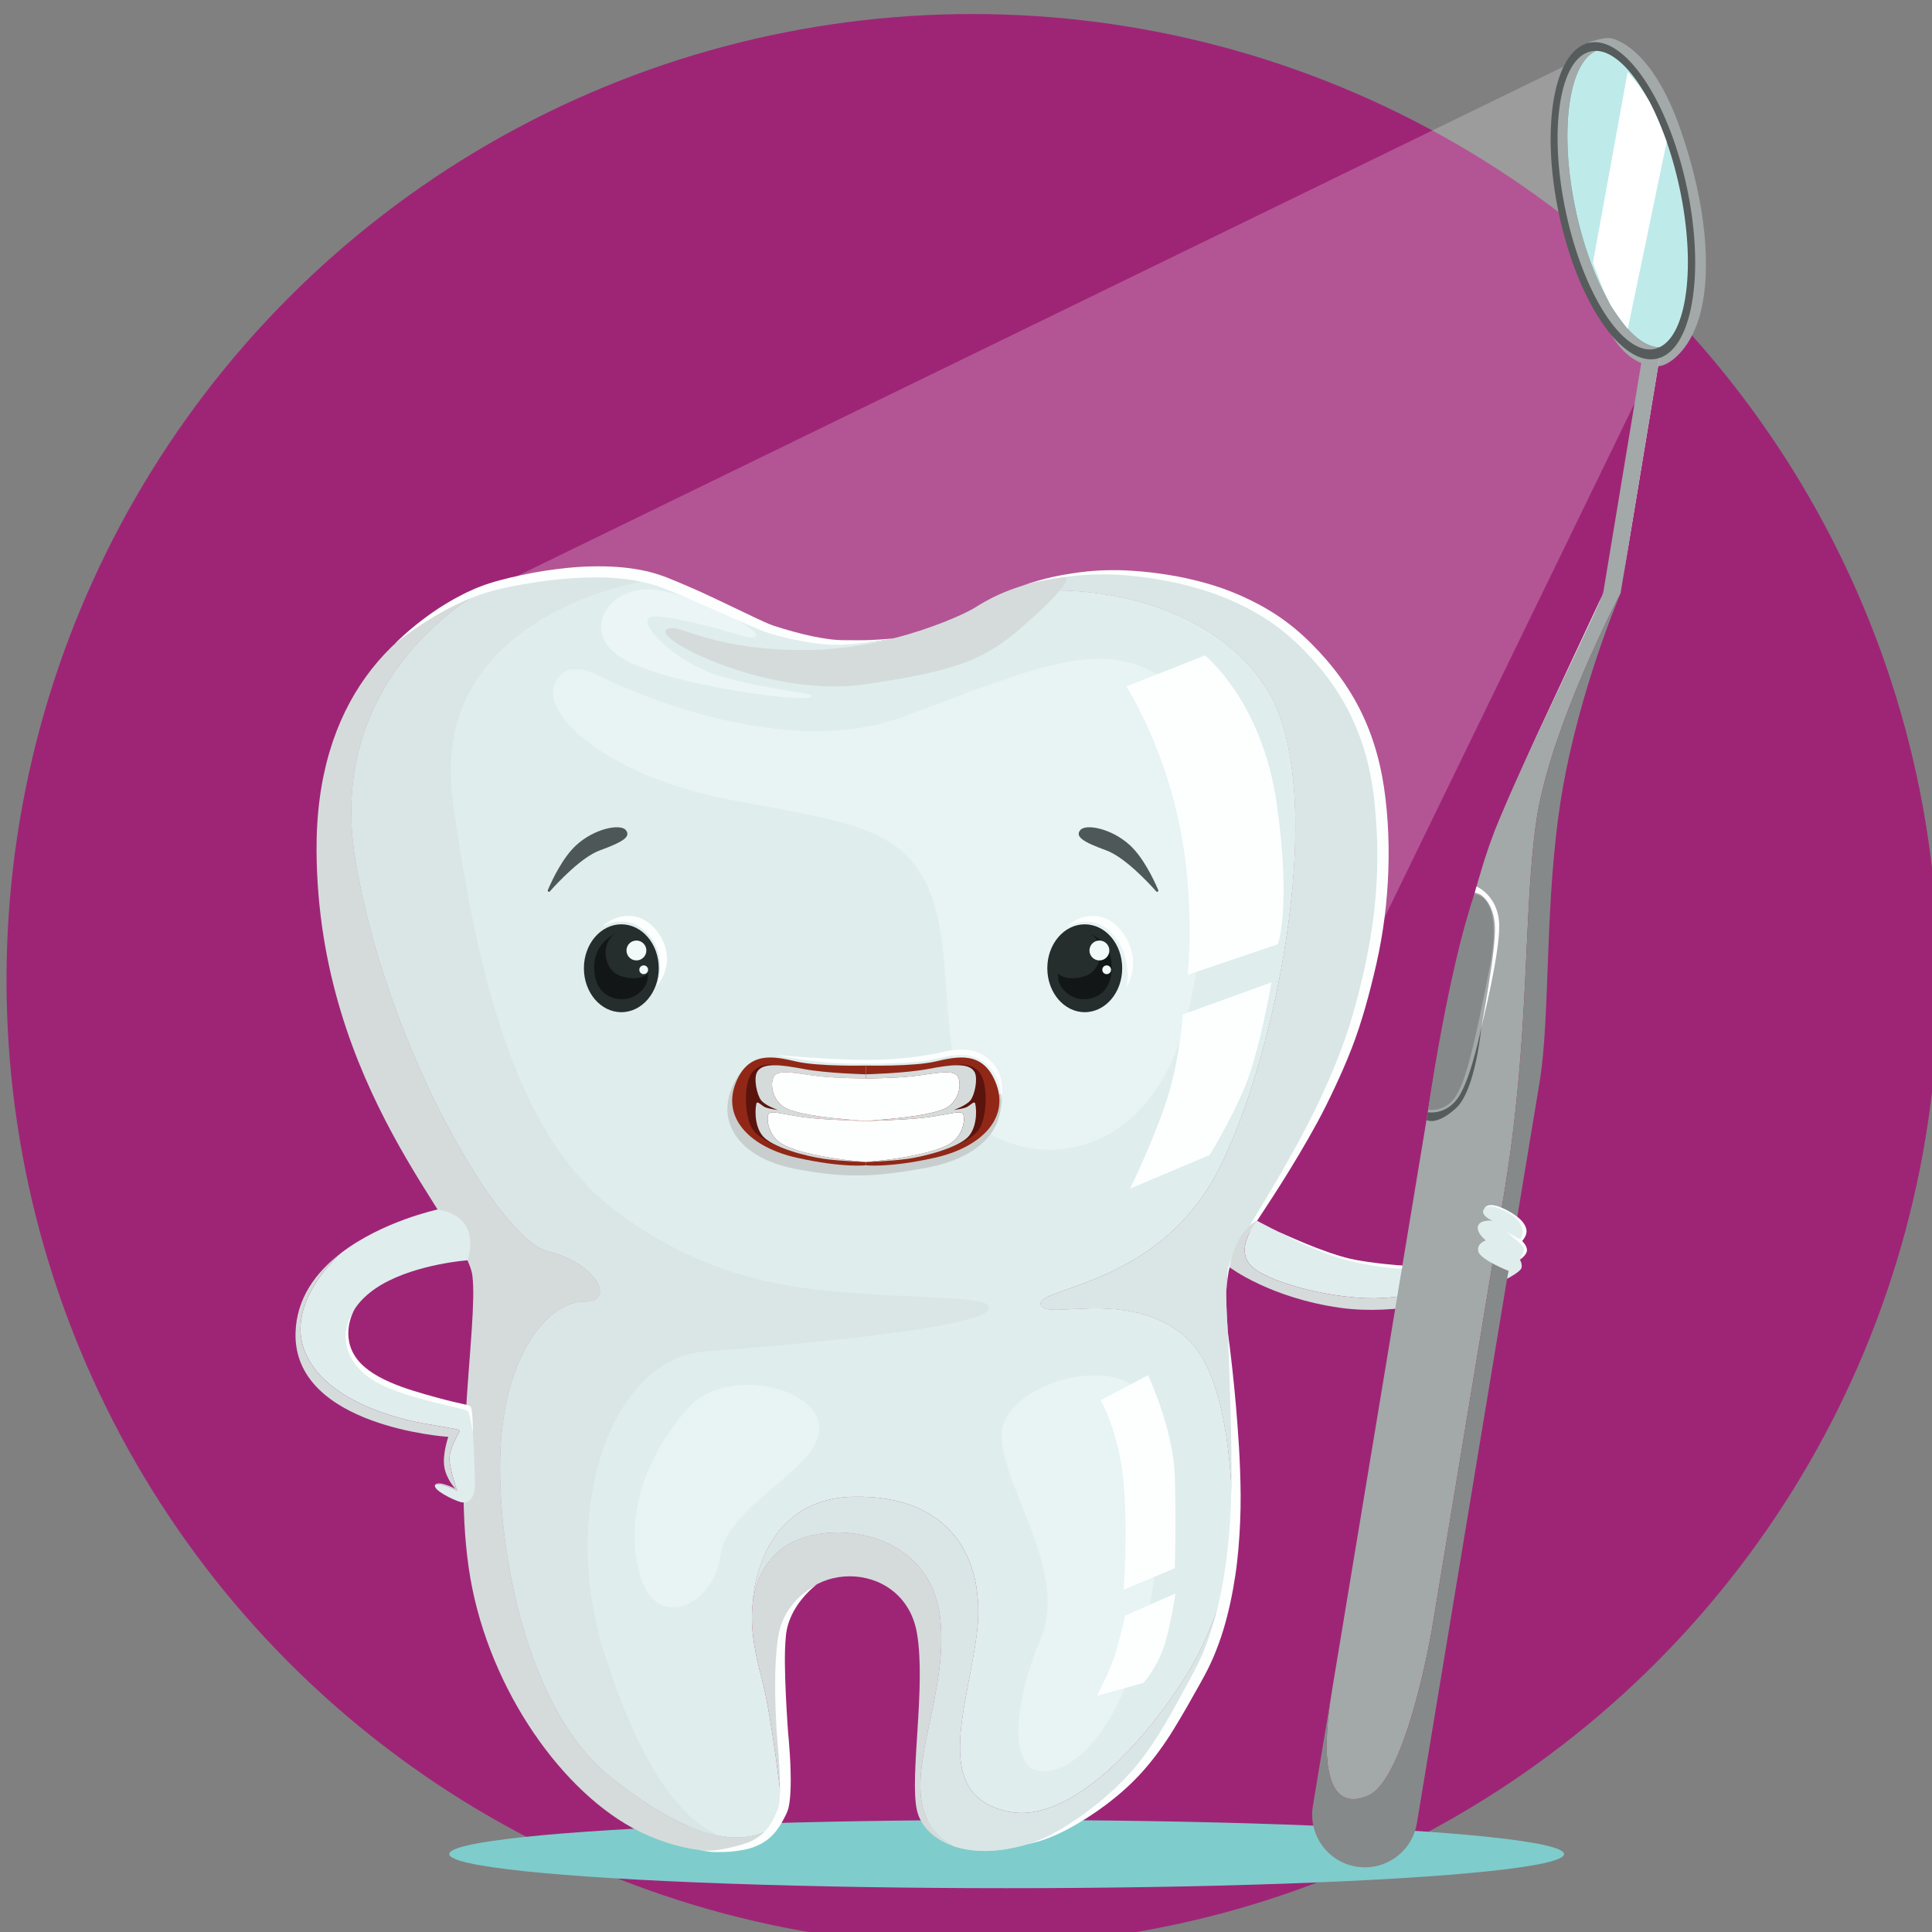 <?xml version="1.0" encoding="utf-8"?>
<!-- Generator: Adobe Illustrator 23.0.3, SVG Export Plug-In . SVG Version: 6.00 Build 0)  -->
<svg version="1.1" id="Ñëîé_1" xmlns="http://www.w3.org/2000/svg" xmlns:xlink="http://www.w3.org/1999/xlink" x="0px" y="0px"
	 viewBox="0 0 661 661" style="enable-background:new 0 0 661 661;" xml:space="preserve">
<rect x="0" y="0" width="661" height="661" fill="#808080" stroke="none"/>
<style type="text/css">
	.st0{fill:#6CBCD8;}
	.st1{fill:#6ED6D1;}
	.st2{opacity:0.71;fill:#AA0072;}
	.st3{fill:#E84D3D;}
	.st4{fill:#FFFFFF;}
	.st5{opacity:0.5;}
	.st6{fill:#CCCCCC;}
	.st7{fill:#4D1F03;}
	.st8{fill:#ED5F98;}
	.st9{fill:#F2C32A;}
	.st10{opacity:0.3;fill:#FFFFFF;}
	.st11{opacity:0.5;fill:#D37B1C;}
	.st12{fill:#045276;}
	.st13{opacity:0.71;fill:#E20000;}
	.st14{fill:#950F0F;}
	.st15{fill:#231F20;}
	.st16{fill:#DEECED;}
	.st17{fill:#B9E1EA;}
	.st18{fill:#FF6969;}
	.st19{fill:#58C2DB;}
	.st20{fill:#A1A6A5;}
	.st21{fill:#818483;}
	.st22{fill:#BDC1C0;}
	.st23{opacity:0.4;fill:#FFFFFF;}
	.st24{fill:#352F31;}
	.st25{fill:#7FCCCC;}
	.st26{fill:#D5DBDB;}
	.st27{fill:#DFEDED;}
	.st28{opacity:0.61;fill:#D7E2E2;}
	.st29{opacity:0.48;fill:#F2F9F9;}
	.st30{fill:#FDFFFF;}
	.st31{opacity:0.65;fill:#F2F9F9;}
	.st32{opacity:0.78;fill:#252D2D;}
	.st33{fill:#252D2D;}
	.st34{fill:#C8CECE;}
	.st35{fill:none;}
	.st36{fill:#912817;}
	.st37{fill:#5B140D;}
	.st38{fill:#C13D2F;}
	.st39{fill:#FFFBD4;}
	.st40{fill:#CCFFFF;}
	.st41{fill:#B7F9F7;}
	.st42{fill:#73D4EA;}
	.st43{opacity:0.21;fill:#73D4EA;}
	.st44{opacity:0.5;fill:#73D4EA;}
	.st45{fill:#47B4C6;}
	.st46{fill:#D9FFFD;}
	.st47{opacity:0.22;fill:#FFFFFF;}
	.st48{fill:#A3A8A8;}
	.st49{fill:#121616;}
	.st50{fill:#F2F9F9;}
	.st51{opacity:0.32;fill:#F2F9F9;}
	.st52{fill:#868989;}
	.st53{fill:#565B5B;}
	.st54{fill:#BEEAEA;}
</style>
<circle class="st2" cx="332.73" cy="335.3" r="330.5"/>
<g>
	<polygon class="st47" points="546.01,17.4 148.81,210.78 473.68,313.95 566.76,122.52 	"/>
	<path class="st48" d="M543.62,14.43c0,0,4.3-1.43,6.69-1.43s14.94,3.66,24.48,30.84c9.54,27.18,10.32,48.74,7.32,61.94
		s-10.6,19.08-14.38,19.47c-3.78,0.39-10.98-1.27-16.53-10.9C545.65,104.73,543.62,14.43,543.62,14.43z"/>
	<ellipse class="st25" cx="344.4" cy="634.34" rx="190.71" ry="11.67"/>
	<g>
		<path class="st26" d="M321.69,553.54c-3.66-31.88-42.04-34.5-55.1-23c-13.07,11.5-9.71,29.79-6.05,43.38
			c3.66,13.59,7.18,45.47,7.18,45.47c2.61-11.5-3.14-42.34,0-60.63c0.03-0.18,0.06-0.36,0.1-0.55c4.83-25.21,40.97-25.21,45.8,0
			c0.03,0.18,0.07,0.36,0.1,0.55c3.14,18.29-2.61,49.13,0,60.63c1.21,5.33,5.69,9.99,12.75,12.3
			C301.47,617.88,325.35,585.42,321.69,553.54z"/>
		<g>
			<path class="st27" d="M405.46,457.24c-19.72-16.9-48.22-5.1-49.39-10.98c-1.18-5.88,40.38-6.27,60.76-45.87
				c20.39-39.59,38.42-131.72,16.07-165.54c-22.35-33.82-70.27-32.83-70.27-32.83l1.24-4.89c-0.74,0.12-1.47,0.24-2.2,0.37
				c-11.46,2.09-21.87,7.07-31.69,12.4c-24.5,13.28-54.02,13.28-78.51,0c-9.82-5.33-20.23-10.3-31.69-12.4
				c-16.39-3-36.15-2.07-54.46,4.51c0,0-54.27,27.97-43.81,91.74c10.45,63.77,49.13,130.15,65.86,134.33
				c16.73,4.18,23.52,17.25,12.54,17.25c-10.98,0-25.09,14.64-28.23,44.43c-3.14,29.79,5.66,92.98,37.11,118.13
				c31.45,25.15,47.4,22.51,56.11,17.26c1.4-1.76,2.36-3.71,2.82-5.76c0,0-3.52-31.88-7.18-45.47c-2.06-7.64-4.02-16.78-3.02-25.35
				c0,0,1.1-35.67,34.34-36.46c33.24-0.78,45.78,21.17,42.25,47.43c-3.53,26.27-15.09,54.3,10.39,60.18
				c25.48,5.88,56.66-36.18,65.47-53.82c8.72-17.47,11.37-31.51,11.42-31.77c0.21-1.65,0.39-3.32,0.55-5
				C421.95,490.24,416.43,466.64,405.46,457.24z"/>
			<path class="st27" d="M419.82,436.46c2.09-16.73,52.79-63.77,53.31-145.31c0.51-80.19-65.32-100.98-109.27-94.01l-1.24,4.89
				c0,0,47.93-0.99,70.27,32.83c22.35,33.82,4.31,125.95-16.07,165.54c-20.39,39.59-61.94,39.99-60.76,45.87
				c1.18,5.88,29.68-5.92,49.39,10.98c10.97,9.4,16.5,33,16.48,71.9C425.42,493.26,417.99,451.15,419.82,436.46z"/>
			<path class="st28" d="M419.82,436.46c2.09-16.73,52.79-63.77,53.31-145.31c0.51-80.19-65.32-100.98-109.27-94.01l-1.24,4.89
				c0,0,47.93-0.99,70.27,32.83c22.35,33.82,4.31,125.95-16.07,165.54c-20.39,39.59-61.94,39.99-60.76,45.87
				c1.18,5.88,29.68-5.92,49.39,10.98c10.97,9.4,16.5,33,16.48,71.9C425.42,493.26,417.99,451.15,419.82,436.46z"/>
		</g>
		<g>
			<path class="st27" d="M266.59,530.55c13.07-11.5,51.44-8.89,55.1,23c3.66,31.88-20.22,64.34,4.77,78.16
				c8.16,2.68,19.76,2.23,33.77-3.94c26.13-11.5,51.75-46,59.59-84.15c0.63-3.07,1.15-6.24,1.56-9.47
				c-0.05,0.26-2.7,14.3-11.42,31.77c-8.81,17.64-39.99,59.7-65.47,53.82c-25.48-5.88-13.92-33.91-10.39-60.18
				c3.53-26.27-9.02-48.22-42.25-47.43c-33.24,0.78-34.34,36.46-34.34,36.46C258.3,541.91,260.88,535.58,266.59,530.55z"/>
			<path class="st28" d="M266.59,530.55c13.07-11.5,51.44-8.89,55.1,23c3.66,31.88-20.22,64.34,4.77,78.16
				c8.16,2.68,19.76,2.23,33.77-3.94c26.13-11.5,51.75-46,59.59-84.15c0.63-3.07,1.15-6.24,1.56-9.47
				c-0.05,0.26-2.7,14.3-11.42,31.77c-8.81,17.64-39.99,59.7-65.47,53.82c-25.48-5.88-13.92-33.91-10.39-60.18
				c3.53-26.27-9.02-48.22-42.25-47.43c-33.24,0.78-34.34,36.46-34.34,36.46C258.3,541.91,260.88,535.58,266.59,530.55z"/>
		</g>
		<path class="st26" d="M332.62,208.49c0,0-26.74,14.45-59.67,13.92s-41.42-10.19-45.08-6.8c-3.66,3.4,35.36,23.22,68.03,18.51
			c32.67-4.7,41.61-8.84,54.67-20.34c13.07-11.5,18.05-17.92,11.09-16.28C354.71,199.15,344.59,200.58,332.62,208.49z"/>
		<path class="st28" d="M223.31,198.26c0,0-77.38,10.43-68.36,75.9c9.02,65.47,23.52,116.17,56.06,140.41
			c32.54,24.24,62.3,26.59,85.64,28.16c23.34,1.57,47.26,0.78,40.59,6.27c-6.66,5.49-62.72,10.98-95.65,13.33
			s-50.18,54.88-34.89,103.1c15.29,48.22,31.08,59.03,39.6,62.67c8.52,3.65-15.69,0-15.69,0s-54.16-21.82-61.94-94.03
			c-7.78-72.21,3.14-91.34,3.14-91.34s-44.1-76.05-51.65-117.61c-7.55-41.55-2.26-67.82-2.26-67.82l13.72-30.77
			c0,0,23.12-21.36,33.69-24.51C175.88,198.87,196.61,192.14,223.31,198.26z"/>
		<path class="st26" d="M208.79,607.9c-31.45-25.15-40.25-88.34-37.11-118.13c3.14-29.79,17.25-44.43,28.23-44.43
			c10.98,0,4.18-13.07-12.54-17.25c-16.73-4.18-55.41-70.56-65.86-134.33c-10.45-63.77,43.81-91.74,43.81-91.74
			c-30.73,11.05-57.35,38.02-57.02,89.13c0.52,81.54,51.22,128.58,53.32,145.31c2.09,16.73-7.84,69,0,107.15
			c7.84,38.16,33.45,72.65,59.59,84.15c21.47,9.44,37.28,5.49,43.7-2.6C256.19,630.41,240.24,633.05,208.79,607.9z"/>
		<path class="st29" d="M391.74,479.06c0,0,9.15,29.53,2.09,67.95c-7.06,38.42-23,58.02-36.07,59.06
			c-13.07,1.05-11.29-23-1.72-45.47c9.56-22.48-12.65-50.96-13.43-69C341.82,473.57,383.63,461.55,391.74,479.06z"/>
		<path class="st29" d="M237.8,479.32c0,0-23.78,21.95-20.39,52.01c3.4,30.05,26.66,18.82,29.01,1.31
			c2.35-17.51,30.32-27.96,33.71-41.82C283.54,476.97,254.27,467.04,237.8,479.32z"/>
		<path class="st29" d="M204.61,231.04c0,0,59.59,30.84,104.54,14.11c44.95-16.73,66.5-26.66,87.35-14.11
			c20.85,12.54,19.8,74.22,9.87,116.04c-9.93,41.82-40.27,52.79-63.78,42.86c-23.51-9.93-15.15-55.03-22.99-80.57
			c-7.84-25.54-26.13-27.63-68.47-35.47c-42.34-7.84-64.81-28.44-61.68-39.05C192.59,224.25,204.61,231.04,204.61,231.04z"/>
		<path class="st30" d="M412.27,224.25c0,0,19.6,15.68,24.57,50.96c4.97,35.28,0.38,47.83,0.38,47.83l-30.84,10.45
			c0,0,2.76-26.13-3.25-53.32c-6.01-27.18-17.77-45.32-17.77-45.32L412.27,224.25z"/>
		<path class="st30" d="M404.69,347.08l30.32-10.98c0,0-3.95,23.26-9.03,35.54c-5.08,12.28-12.14,23.52-12.14,23.52l-27.18,11.5
			c0,0,9.41-19.34,13.33-32.93C403.91,360.15,404.69,347.08,404.69,347.08z"/>
		<path class="st30" d="M392.78,470.52c0,0,8.62,18.21,9.15,34.42s0,31.62,0,31.62l-17.51,7.32c0,0,1.57-19.26,0-36.68
			c-1.57-17.42-7.84-28.14-7.84-28.14L392.78,470.52z"/>
		<path class="st30" d="M402.16,545.18c0,0-1.64,11.43-4.05,18.49c-2.41,7.06-6.89,12.09-6.89,12.09l-15.94,4.44
			c0,0,4.7-8.76,6.53-15.1c1.83-6.33,3.14-12.35,3.14-12.35L402.16,545.18z"/>
		<path class="st31" d="M255.57,217.97c0,0-31.1-9.41-33.71-6.53c-2.61,2.87,9.41,15.68,26.13,20.39c16.73,4.7,33.71,5.23,29.01,6.8
			c-4.7,1.57-52.53-4.97-65.6-14.37s-1.88-25.52,14.64-22.22C242.55,205.33,267.6,219.28,255.57,217.97z"/>
		<path class="st30" d="M349.42,200.53c0,0,1.25-0.5,3.66-1.25c2.41-0.74,5.98-1.77,10.64-2.6c4.65-0.83,10.37-1.62,16.98-1.61
			c3.3-0.06,6.84,0.2,10.5,0.51c3.7,0.35,7.56,0.9,11.57,1.62c4,0.77,8.14,1.76,12.35,3.06c4.21,1.3,8.46,3,12.69,5.06
			c4.21,2.08,8.42,4.52,12.38,7.51c3.98,2.94,7.73,6.47,11.17,10.17c3.52,3.79,6.78,7.87,9.67,12.33c2.89,4.45,5.37,9.26,7.33,14.31
			c1.97,5.05,3.44,10.33,4.46,15.69l0.69,4.04c0.18,1.36,0.38,2.69,0.54,4.08c0.3,2.65,0.56,5.39,0.73,8.11
			c0.67,10.87,0.27,21.78-1.08,32.4c-0.68,5.31-1.61,10.54-2.76,15.66c-1.16,5.11-2.42,10.08-3.81,14.98
			c-1.41,4.88-2.94,9.66-4.74,14.23c-1.77,4.57-3.71,8.95-5.68,13.15c-1.96,4.2-3.96,8.26-6.06,12.11
			c-2.09,3.84-4.19,7.5-6.26,10.97c-4.13,6.96-8.13,13.2-11.73,18.68c-3.59,5.49-6.77,10.23-9.12,14.29
			c-1.17,2.03-2.17,3.87-2.79,5.56c-0.17,0.42-0.26,0.83-0.35,1.23c-0.07,0.42-0.13,0.81-0.2,1.2c-0.12,0.76-0.21,1.46-0.28,2.09
			c-0.3,2.5-0.37,3.85-0.37,3.85s0-1.35,0.15-3.87c0.04-0.63,0.1-1.33,0.17-2.11c0.04-0.39,0.09-0.79,0.13-1.21
			c0.07-0.42,0.15-0.89,0.3-1.32c0.54-1.79,1.47-3.69,2.56-5.79c2.18-4.2,5.14-9.11,8.54-14.71c3.38-5.61,7.14-11.97,11.05-19
			c3.91-7.05,7.92-14.74,11.61-23.18c3.77-8.4,7.15-17.44,9.75-27.1c1.3-4.82,2.5-9.8,3.57-14.83c1.05-5.03,1.92-10.16,2.57-15.35
			c1.28-10.4,1.62-21.07,0.93-31.68c-0.16-2.65-0.39-5.26-0.68-7.96c-0.14-1.28-0.33-2.61-0.5-3.91l-0.64-3.89
			c-0.97-5.16-2.35-10.21-4.21-15.04c-1.86-4.82-4.17-9.42-6.87-13.72c-2.69-4.29-5.81-8.29-9.11-11.93
			c-3.37-3.72-6.86-7.03-10.61-9.97c-3.73-2.94-7.73-5.37-11.75-7.47c-8.07-4.19-16.38-6.79-24.17-8.53
			c-3.91-0.83-7.7-1.46-11.31-1.94c-3.66-0.45-7.07-0.82-10.33-0.89c-6.5-0.23-12.19,0.27-16.84,0.88
			c-4.65,0.63-8.26,1.43-10.7,2.04C350.69,200.09,349.42,200.53,349.42,200.53z"/>
		<path class="st30" d="M420.12,456.07c0,0,0.1,0.79,0.3,2.27c0.19,1.48,0.49,3.65,0.79,6.42c0.64,5.54,1.49,13.46,2.19,23
			c0.36,4.77,0.69,9.94,0.88,15.43c0.2,5.49,0.29,11.29,0.02,17.32c-0.26,6.01-0.71,12.23-1.66,18.5
			c-0.94,6.27-2.26,12.61-4.15,18.81c-0.94,3.1-2.1,6.14-3.33,9.14c-0.69,1.47-1.32,2.97-2.06,4.4c-0.76,1.43-1.5,2.89-2.27,4.23
			c-3.04,5.47-6.08,10.85-9.24,15.99c-3.14,5.14-6.62,9.9-10.29,14.08c-3.69,4.17-7.61,7.71-11.43,10.66
			c-0.48,0.37-0.95,0.74-1.42,1.1c-0.48,0.35-0.95,0.69-1.42,1.03c-0.93,0.67-1.82,1.33-2.75,1.94c-1.83,1.24-3.59,2.35-5.27,3.35
			c-3.36,2.01-6.43,3.51-9.01,4.6c-2.58,1.1-4.67,1.69-6.12,2.07c-1.45,0.38-2.26,0.54-2.26,0.54s0.8-0.23,2.2-0.74
			c1.4-0.5,3.39-1.31,5.85-2.57c2.46-1.27,5.35-2.99,8.54-5.16c1.59-1.09,3.25-2.29,4.95-3.6c0.85-0.64,1.73-1.35,2.62-2.06
			c0.44-0.36,0.88-0.71,1.33-1.08c0.44-0.38,0.88-0.76,1.33-1.14c3.58-3.08,7.19-6.68,10.63-10.82c3.4-4.17,6.56-8.89,9.56-13.98
			c3.02-5.08,5.84-10.55,8.89-16.03c0.78-1.38,1.45-2.74,2.16-4.1c0.7-1.37,1.29-2.8,1.93-4.2c1.16-2.87,2.25-5.79,3.13-8.79
			c1.86-5.97,3.19-12.11,4.15-18.23c0.95-6.12,1.61-12.2,1.96-18.11c0.35-5.9,0.51-11.64,0.5-17.09c-0.02-5.45-0.09-10.61-0.2-15.38
			c-0.14-4.77-0.26-9.14-0.37-13.01c-0.13-3.88-0.25-7.26-0.35-10.04C420.24,459.25,420.12,456.07,420.12,456.07z"/>
		<path class="st30" d="M279.49,542.04c0,0-0.36,0.27-1.01,0.82c-0.65,0.54-1.55,1.38-2.63,2.52c-1.07,1.14-2.27,2.6-3.43,4.39
			c-1.15,1.8-2.22,3.96-2.9,6.43c-0.08,0.31-0.17,0.62-0.25,0.93c-0.05,0.32-0.11,0.64-0.17,0.97c-0.05,0.31-0.13,0.68-0.16,0.96
			c-0.03,0.36-0.07,0.72-0.1,1.08c-0.08,0.73-0.13,1.45-0.16,2.17c-0.05,0.72-0.08,1.46-0.1,2.23c-0.09,3.05-0.03,6.28,0.06,9.63
			c0.1,3.35,0.27,6.82,0.46,10.34c0.11,1.76,0.22,3.53,0.33,5.31c0.06,0.89,0.12,1.78,0.18,2.67l0.05,0.62l0.07,0.68l0.13,1.36
			c0.3,3.62,0.54,7.24,0.63,10.83c0.09,3.59,0.09,7.12-0.38,10.69c-0.04,0.44-0.15,0.91-0.24,1.36l-0.14,0.68l-0.25,0.75
			c-0.09,0.24-0.17,0.51-0.27,0.71l-0.26,0.56c-0.19,0.38-0.37,0.75-0.56,1.12c-0.75,1.5-1.61,2.97-2.62,4.3
			c-1.01,1.33-2.18,2.51-3.45,3.45c-1.28,0.93-2.64,1.62-3.96,2.17c-2.67,1.06-5.26,1.38-7.42,1.64c-2.21,0.27-4.04,0.24-5.64,0.25
			c-1.6,0.02-2.88-0.16-3.73-0.29c-0.85-0.13-2.74-0.49-2.74-0.49s1.92,0.27,2.76,0.26c0.84,0.01,2,0.08,3.55-0.13
			c1.55-0.22,3.42-0.59,5.53-1.08c2.15-0.51,4.48-1.1,6.77-2.22c1.12-0.59,2.23-1.29,3.25-2.17c1-0.89,1.92-1.91,2.71-3.1
			c0.79-1.19,1.46-2.52,2.08-3.97c0.15-0.37,0.31-0.74,0.46-1.11l0.24-0.57c0.07-0.18,0.09-0.31,0.14-0.46l0.13-0.44l0.09-0.55
			c0.06-0.37,0.13-0.72,0.15-1.13c0.29-3.15,0.18-6.63,0.03-10.12c-0.17-3.5-0.41-7.07-0.73-10.63c-0.35-3.64-0.51-7.25-0.64-10.81
			c-0.13-3.56-0.17-7.08-0.13-10.48c0.03-3.4,0.21-6.7,0.49-9.84c0.06-0.78,0.15-1.56,0.25-2.34c0.09-0.78,0.19-1.54,0.33-2.24
			c0.07-0.36,0.13-0.71,0.2-1.07c0.09-0.43,0.19-0.75,0.28-1.12c0.1-0.36,0.19-0.72,0.28-1.07c0.12-0.34,0.25-0.68,0.37-1.02
			c0.98-2.68,2.4-4.87,3.82-6.62c1.42-1.76,2.87-3.08,4.11-4.09c1.24-1.01,2.3-1.69,3.02-2.13
			C279.08,542.23,279.49,542.04,279.49,542.04z"/>
		<path class="st30" d="M135.13,220.22c0,0,0.49-0.51,1.45-1.43c0.97-0.91,2.39-2.25,4.3-3.83c1.91-1.58,4.28-3.46,7.13-5.44
			c2.85-1.98,6.18-4.07,10.02-6.01c0.48-0.24,0.96-0.49,1.45-0.74c0.5-0.23,1.01-0.46,1.52-0.69c0.51-0.23,1.03-0.46,1.55-0.7
			c0.52-0.23,1.07-0.42,1.61-0.64c1.09-0.43,2.19-0.86,3.36-1.19c1.14-0.36,2.35-0.74,3.52-1.03c4.71-1.24,9.8-2.39,15.08-3.2
			c5.29-0.81,10.82-1.44,16.48-1.54c5.66-0.12,11.46,0.19,17.19,1.34c2.87,0.54,5.69,1.45,8.44,2.48c2.59,1.04,5.24,2.15,7.79,3.27
			c5.14,2.21,10.07,4.62,14.86,6.89c2.38,1.14,4.73,2.26,7.03,3.36c2.28,1.07,4.56,2.17,6.66,2.92c4.58,1.48,8.96,2.7,13.05,3.58
			c4.1,0.86,7.87,1.42,11.28,1.4c3.41,0.02,6.4,0.06,8.86-0.05c4.94-0.21,7.78-0.55,7.78-0.55s-0.69,0.2-1.99,0.43
			c-1.31,0.21-3.24,0.46-5.7,0.77c-2.46,0.32-5.44,0.69-8.92,0.9c-3.48,0.28-7.49-0.02-11.71-0.69c-4.24-0.66-8.78-1.65-13.49-3
			c-2.51-0.77-4.77-1.77-7.14-2.77c-2.36-1-4.73-2.09-7.15-3.17c-4.82-2.18-9.83-4.36-14.91-6.55c-2.55-1.09-5.09-2.13-7.72-3.17
			c-2.52-0.92-5.1-1.74-7.79-2.22c-5.34-1.12-10.89-1.48-16.35-1.4c-5.46,0.08-10.86,0.48-16.05,1.17
			c-5.2,0.7-10.16,1.57-14.89,2.62c-4.65,1.03-8.89,2.49-12.73,4.17c-3.82,1.69-7.23,3.49-10.17,5.24c-2.93,1.76-5.44,3.39-7.47,4.8
			c-2.02,1.42-3.58,2.57-4.63,3.38C135.67,219.76,135.13,220.22,135.13,220.22z"/>
	</g>
	<path class="st32" d="M188.11,304.99c-0.32,0.36-0.86-0.03-0.67-0.49c1.61-3.77,5.15-11.15,9.71-15.34
		c6.31-5.79,15.16-7.4,16.97-5.15c1.8,2.25-0.9,4.02-8.86,6.92C199.18,293.15,191.43,301.28,188.11,304.99z"/>
	<path class="st32" d="M395.6,304.99c0.32,0.36,0.86-0.03,0.67-0.49c-1.61-3.77-5.15-11.15-9.71-15.34
		c-6.31-5.79-15.16-7.4-16.97-5.15c-1.8,2.25,0.9,4.02,8.86,6.92C384.54,293.15,392.29,301.28,395.6,304.99z"/>
	<g>
		<path class="st27" d="M162.5,506.24c-0.29-7.06-0.66-22.06-1.76-24.5c-1.11-2.45-27.21-3.85-36.75-13.79
			c-9.54-9.93-5.49-21.43,6.66-28.49c12.15-7.06,29.29-8.27,29.29-8.27s5.6-14.8-10.21-17.38c0,0-18.86,3.99-33.09,14.92
			c-0.29,0.25-19.12,16.61-12.38,33.6c6.8,17.12,32.28,23.13,40.12,24.57c7.84,1.44,13.33,2.09,12.94,2.74
			c-0.39,0.65-3.66,6.01-3.53,9.67c0.13,3.66,2.61,10.72,2.61,10.72s-6.21-3.2-7.51-2.03c-1.08,1.67,6.17,5.19,8.62,5.88
			C159.95,514.57,162.8,513.3,162.5,506.24z"/>
		<path class="st26" d="M156.39,510.03c0,0-2.48-7.06-2.61-10.72c-0.13-3.66,3.14-9.02,3.53-9.67c0.39-0.65-5.1-1.31-12.94-2.74
			c-7.84-1.44-33.32-7.45-40.12-24.57c-6.74-16.99,12.09-33.35,12.38-33.6c-8.43,6.47-15.23,15.38-15.52,27.33
			c-0.78,32.14,52.27,35.54,52.27,35.54s-2.06,5.91-1.37,10.23c0.69,4.31,3.82,7.55,3.82,7.55s-5.88-3.04-6.96-1.37
			C150.19,506.83,156.39,510.03,156.39,510.03z"/>
	</g>
	<path class="st30" d="M121.53,447.59c0,0-5.13,8.02-0.29,16.05c4.83,8.04,18.21,11.76,27.96,14.44c9.75,2.68,10.91,2.35,11.76,3.14
		c0.85,0.78,0.84,8.96,0.84,8.96s-1.02-6.3-1.72-7.36c-0.7-1.06-20.91-4.05-31.3-9.93C118.4,467,115.16,456.82,121.53,447.59z"/>
	<g>
		<ellipse class="st33" cx="212.58" cy="331.27" rx="12.81" ry="15.03"/>
		<path class="st30" d="M206.24,317.02c0,0,8.36-5.23,15.48,2.55c7.12,7.78,2.87,17.97,2.87,17.97s7.58-8.1,0.79-18.1
			C218.39,309.14,207.9,314.52,206.24,317.02z"/>
		<path class="st49" d="M210.69,319.44c0,0-6.66,2.52-7.32,10.03c-0.65,7.51,3.01,11.99,8.89,12.38c5.88,0.39,9.02-4.77,9.21-6.34
			c0.2-1.57,0.26-2.51,0.26-2.51s-2.61,3.03-9.14,1C206.05,331.99,205.46,322.13,210.69,319.44z"/>
		<path class="st50" d="M221.14,325.19c0-1.88-1.52-3.4-3.4-3.4c-1.88,0-3.4,1.52-3.4,3.4c0,1.88,1.52,3.4,3.4,3.4
			C219.62,328.59,221.14,327.07,221.14,325.19z"/>
		<circle class="st50" cx="220.23" cy="331.79" r="1.5"/>
	</g>
	<g>
		<ellipse class="st33" cx="371.13" cy="331.27" rx="12.81" ry="15.03"/>
		<path class="st30" d="M365.21,317.02c0,0,8.36-5.23,15.48,2.55c7.12,7.78,4.7,18.24,4.7,18.24s5.75-8.38-1.04-18.38
			C377.36,309.14,366.87,314.52,365.21,317.02z"/>
		<path class="st49" d="M372.95,319.44c0,0,6.66,2.52,7.32,10.03c0.65,7.51-3.01,11.99-8.89,12.38c-5.88,0.39-9.02-4.77-9.21-6.34
			c-0.2-1.57-0.26-2.51-0.26-2.51s2.61,3.03,9.14,1C377.59,331.99,378.18,322.13,372.95,319.44z"/>
		<path class="st50" d="M379.54,325.19c0-1.88-1.52-3.4-3.4-3.4s-3.4,1.52-3.4,3.4c0,1.88,1.52,3.4,3.4,3.4
			S379.54,327.07,379.54,325.19z"/>
		<path class="st50" d="M380.13,331.79c0-0.83-0.67-1.5-1.5-1.5c-0.83,0-1.5,0.67-1.5,1.5c0,0.83,0.67,1.5,1.5,1.5
			C379.46,333.29,380.13,332.62,380.13,331.79z"/>
	</g>
	<path class="st34" d="M254.68,365.49c0,0-5.55,5.43-5.81,13.63c-0.26,8.2,6.41,17.52,23.16,20.78c16.6,3.23,27.48,2.91,45.02-0.39
		c17.54-3.3,22.9-11.75,24.4-16.25c1.5-4.5,1.36-8.94,1.36-8.94l-30.56-0.4L254.68,365.49z"/>
	<g>
		<path class="st36" d="M296.22,364.56c0,0-16.07,0.39-23.72-1.37c-7.64-1.76-16.66-3.92-20.97,7.84
			c-4.31,11.76,5.29,21.56,21.17,25.09c15.88,3.53,23.52,2.55,23.52,2.55V364.56z"/>
		<path class="st37" d="M265.84,364.45c0,0-5.88-1.39-8.76,2.79s-2.29,15.62,0.59,19.41c2.87,3.79,10.19,6.37,13.58,7.34
			C274.64,394.97,265.84,364.45,265.84,364.45z"/>
		<path class="st26" d="M274.95,365.74c-7.94-1.5-14.16-2.3-15.97,1.11c-1.18,2.21,0,7.87,1.47,9.65s5.68,3.28,5.68,3.28
			s-2.84-0.42-4.07-0.84c-1.23-0.42-2.7-2.16-3.14-1.64c-0.44,0.52-1.27,7.36,2.01,11.34c3.28,3.98,15.04,6.98,20.97,7.83
			c5.93,0.84,14.31,1.08,14.31,1.08s-0.72-0.02-6.8-0.7c-6.07-0.68-18.69-2.87-22.8-6.08c-4.12-3.2-4.44-8.49-3.59-9.77
			c0.85-1.27,6.47,0.75,14.33,1.53c7.86,0.78,18.86,0.98,18.86,0.98s-1.89-0.07-6.66-0.52c-4.77-0.46-14.5-1.37-19.86-3.46
			c-5.36-2.09-6.47-8.69-4.9-11.3c1.57-2.61,8.89-0.72,15.42,0c6.53,0.72,16.01,0.75,16.01,0.75v-1.42
			C296.22,367.55,282.89,367.24,274.95,365.74z"/>
		<path class="st36" d="M296.22,364.56c0,0,16.07,0.39,23.72-1.37c7.64-1.76,16.66-3.92,20.97,7.84s-5.29,21.56-21.17,25.09
			c-15.88,3.53-23.52,2.55-23.52,2.55V364.56z"/>
		<path class="st37" d="M326.6,364.45c0,0,5.88-1.39,8.76,2.79s2.29,15.62-0.59,19.41c-2.87,3.79-10.19,6.37-13.58,7.34
			C317.8,394.97,326.6,364.45,326.6,364.45z"/>
		<g>
			<path class="st30" d="M327.65,368.22c-1.57-2.61-8.89-0.72-15.42,0c-6.53,0.72-16.01,0.75-16.01,0.75s-9.47-0.03-16.01-0.75
				c-6.53-0.72-13.85-2.61-15.42,0c-1.57,2.61-0.46,9.21,4.9,11.3c5.36,2.09,15.09,3.01,19.86,3.46c4.77,0.46,6.66,0.52,6.66,0.52
				s1.89-0.07,6.66-0.52c4.77-0.46,14.5-1.37,19.86-3.46C328.1,377.44,329.22,370.84,327.65,368.22z"/>
			<path class="st30" d="M329.41,381c-0.85-1.27-6.47,0.75-14.33,1.53c-7.86,0.78-18.86,0.98-18.86,0.98s-11-0.2-18.86-0.98
				c-7.86-0.78-13.48-2.81-14.33-1.53c-0.85,1.27-0.52,6.57,3.59,9.77c4.12,3.2,16.73,5.4,22.8,6.08c6.07,0.68,6.8,0.7,6.8,0.7
				s0.72-0.02,6.8-0.7c6.07-0.68,18.69-2.87,22.8-6.08C329.93,387.56,330.26,382.27,329.41,381z"/>
			<path class="st26" d="M317.49,365.74c7.94-1.5,14.16-2.3,15.97,1.11c1.18,2.21,0,7.87-1.47,9.65c-1.47,1.78-5.68,3.28-5.68,3.28
				s2.84-0.42,4.07-0.84c1.23-0.42,2.7-2.16,3.14-1.64c0.44,0.52,1.27,7.36-2.01,11.34c-3.28,3.98-15.04,6.98-20.97,7.83
				c-5.93,0.84-14.31,1.08-14.31,1.08s0.72-0.02,6.8-0.7c6.07-0.68,18.69-2.87,22.8-6.08c4.12-3.2,4.44-8.49,3.59-9.77
				c-0.85-1.27-6.47,0.75-14.33,1.53c-7.86,0.78-18.86,0.98-18.86,0.98s1.89-0.07,6.66-0.52c4.77-0.46,14.5-1.37,19.86-3.46
				c5.36-2.09,6.47-8.69,4.9-11.3c-1.57-2.61-8.89-0.72-15.42,0c-6.53,0.72-16.01,0.75-16.01,0.75v-1.42
				C296.22,367.55,309.55,367.24,317.49,365.74z"/>
		</g>
	</g>
	<path class="st30" d="M265.53,360.93c0,0,10.52,2.48,22.35,2.87c11.83,0.39,25.05,0.03,31.21-1.29c6.16-1.32,11.13-2.87,16.03-0.07
		c4.9,2.8,6.15,6.59,6.83,8.75c0.68,2.16,0.55,5.29,0.55,5.29s1.89-7.64-2.87-12.81c-4.77-5.16-10.45-5.29-17.84-3.59
		c-7.38,1.7-18.16,2.87-30.32,2.48C279.31,362.17,265.53,360.93,265.53,360.93z"/>
	<path class="st30" d="M548.03,204.04c0,0-16.73,35.65-21.94,46.95c-5.21,11.3-15.07,34.22-15.07,34.22s10.94-22.29,19.28-39.8
		C538.64,227.9,546.11,210.42,548.03,204.04z"/>
	<path class="st30" d="M565.67,117.17c0,0,2.95,0.19,2.27,4.31c-0.68,4.11-12.75,76.99-12.75,76.99s11.15-71.31,11.48-74.97
		C566.99,119.84,566.9,118.62,565.67,117.17z"/>
	<path class="st51" d="M506.81,420.93c0,0-22.66,147.25-26.97,163.71c-4.31,16.46-10.28,8.62-4.75-16.46
		c5.53-25.09,24.55-146.81,28.47-152.89C507.47,409.21,506.81,420.93,506.81,420.93z"/>
	<g>
		<path class="st27" d="M508.76,429.67c0,0-7.89,2.35-28.96,3.33c-21.08,0.97-49.71-15.35-49.71-15.35s-8.66,10.32-1.21,16.2
			c7.45,5.88,28.88,10.58,41.69,10.32c12.81-0.26,16.86-3.4,16.86-3.4l-0.85,5.83c12.75-2.13,22.19-5.7,22.19-5.7V429.67z"/>
		<path class="st26" d="M470.55,444.17c-12.81,0.26-34.24-4.44-41.69-10.32c-7.45-5.88,1.21-16.2,1.21-16.2
			c-7.81,3.92-9.36,15.94-9.36,15.94s13.76,10.45,37.81,13.85c9.61,1.36,19.55,0.58,28.03-0.83l0.85-5.83
			C487.41,440.77,483.36,443.91,470.55,444.17z"/>
	</g>
	<g>
		<g>
			<path class="st48" d="M468.03,614.39c13.1-5.51,21.81-56.52,21.81-56.52s15.88-95.92,24.81-149.8
				c8.92-53.89,6.39-94.57,10.91-126.67c4.52-32.1,28.88-78.4,28.88-78.4l13.65-82.44c0.27-1.6-0.82-3.12-2.42-3.38
				c-1.6-0.27-3.12,0.82-3.38,2.42l-13.72,82.83c-0.64,3.87-27.85,57.77-37.55,82.79c-9.71,25.02-19.85,79.1-19.85,79.1
				l-35.42,213.87C451.22,605.52,454.93,619.9,468.03,614.39z"/>
			<path class="st52" d="M464.02,638.63c9.83,1.63,19.11-5.02,20.74-14.84l41.99-253.58c3.78-22.82,1.57-62.26,7.53-98.23
				c5.96-35.97,20.17-68.98,20.17-68.98s-24.36,46.3-28.88,78.4c-4.52,32.1-1.99,72.79-10.91,126.67
				c-8.92,53.89-24.81,149.8-24.81,149.8s-8.71,51.01-21.81,56.52c-13.1,5.51-16.81-8.88-12.28-36.21l-6.58,39.71
				C447.55,627.72,454.19,637,464.02,638.63z"/>
		</g>
		<path class="st52" d="M504.42,305.93c0,0,10.25-0.38,5.21,25.27c-5.04,25.66-8.23,39.61-12.06,44.58
			c-3.83,4.97-8.95,3.86-8.95,3.86S495.2,333.14,504.42,305.93z"/>
		<path class="st4" d="M505.16,303.3c0,0,7.58,3.12,7.77,13.22c0.18,10.1-6.12,34.95-6.12,34.95s5.07-26.59,4.66-34.53
			c-0.41-7.93-4.51-10.75-5.38-11.09c-0.87-0.34-1.5-0.5-1.5-0.5L505.16,303.3z"/>
		<path class="st53" d="M488.48,380.52c0,0,6.64,1.3,10.89-5.75c4.25-7.05,7.44-23.31,7.44-23.31s-1.93,21.54-8.69,27.7
			c-6.76,6.16-10.07,4.03-10.07,4.03L488.48,380.52z"/>
	</g>
	<path class="st27" d="M519.05,416.69c0,0,2.63,2.05,2.83,4.25s-1.41,3.37-1.41,3.37s2.33,2.25,1.43,3.82
		c-0.9,1.57-1.88,2.84-1.88,2.84s0.83,1.37,0.56,2.74c-0.27,1.37-4.98,3.82-4.98,3.82l0.5-2.74c0,0-9.51-3.72-10.29-6.57
		c-0.78-2.84,2.55-3.82,2.55-3.82s-3.47-2.74-2.67-5c0.81-2.25,4.92-1.76,4.92-1.76s-5.1-2.06-2.45-4.51
		C510.8,410.69,519.05,416.69,519.05,416.69z"/>
	<path class="st30" d="M437.89,421.65c0,0,15.6,7.21,23.62,8.94c8.02,1.73,18.29,2.41,18.29,2.41l-0.18,1.1
		c0,0-11.1-0.48-21.73-3.81C447.25,426.95,437.89,421.65,437.89,421.65z"/>
	<path class="st30" d="M507.85,413.46c0,0,0.9-2.68,6.68,0.08c5.78,2.76,7.55,5.49,7.74,7.39c0.2,1.9-1.52,3.68-1.52,3.68
		s1.68,1.49,1.68,3.13s-2.42,3.23-2.42,3.23s1.67-3.04,1.27-4.12c-0.39-1.08-6.01-5.52-6.01-5.52s4.18,2.48,4.67,2.55
		c0.49,0.07,1.96-2.38-0.07-5.62C517.86,415.03,509.6,411.17,507.85,413.46z"/>
	
		<ellipse transform="matrix(0.978 -0.209 0.209 0.978 -2.032 117.756)" class="st53" cx="555.19" cy="68.47" rx="22.35" ry="55.27"/>
	<g>
		<path class="st48" d="M539.1,71.92c-5.7-26.64-2.57-50.15,6.91-54.51c-0.58-0.01-1.16,0.04-1.72,0.16
			c-10.74,2.3-14.56,26.96-8.54,55.07c6.02,28.12,19.61,49.05,30.34,46.75c0.57-0.12,1.11-0.32,1.64-0.56
			C557.3,118.73,544.81,98.55,539.1,71.92z"/>
		<path class="st54" d="M574.63,64.31c-5.7-26.64-18.19-46.81-28.62-46.91c-9.47,4.36-12.61,27.88-6.91,54.51
			c5.7,26.64,18.19,46.81,28.62,46.91C577.2,114.46,580.34,90.95,574.63,64.31z"/>
	</g>
	<path class="st4" d="M556.87,24.63L545,89.84c0,0,4.23,11.93,6.79,15.73c2.57,3.8,5.13,6.95,5.13,6.95l13.31-63.98
		c0,0-3.52-9.9-6.53-14.86C560.69,28.72,556.87,24.63,556.87,24.63z"/>
</g>
</svg>
